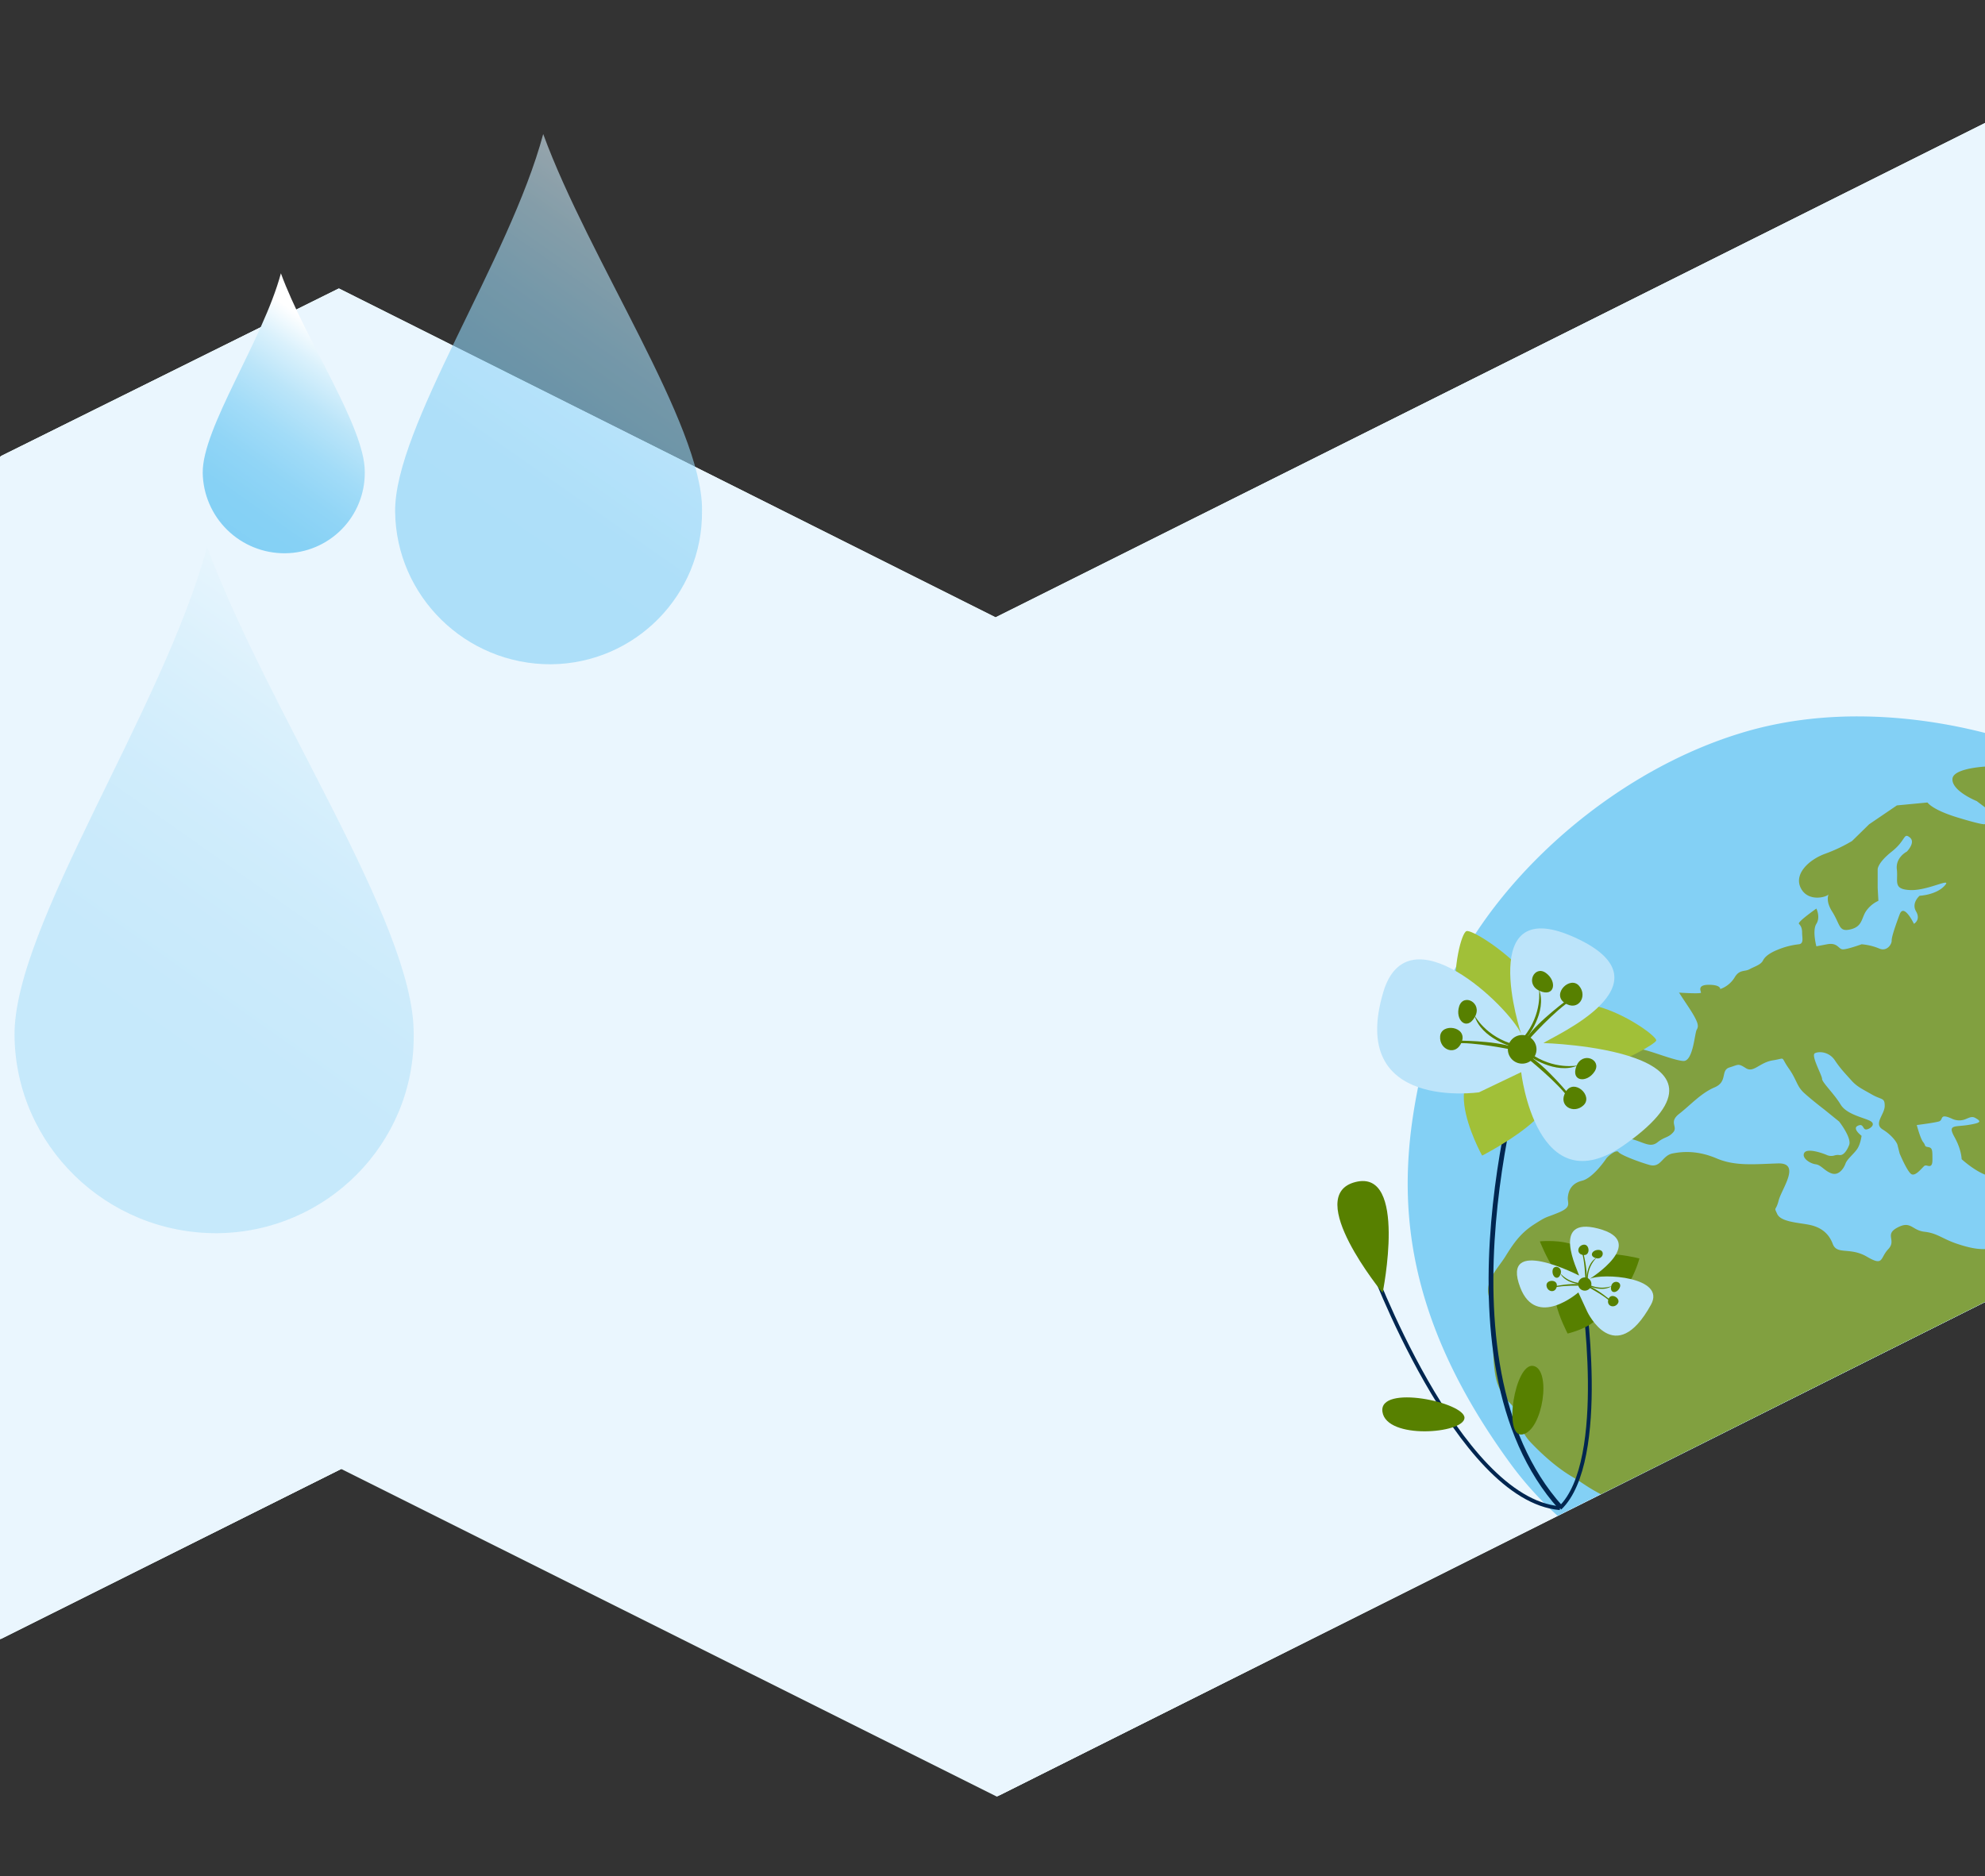 <svg xmlns="http://www.w3.org/2000/svg" xmlns:xlink="http://www.w3.org/1999/xlink" width="1366.42" height="1291.8" viewBox="0 0 1366.42 1291.8">
  <rect x="0" y="0" width="1366.42" height="1291.8" fill="#333333" stroke="none"/>
  <defs>
    <style>
      .cls-1, .cls-18, .cls-20 {
        fill: none;
      }

      .cls-2 {
        clip-path: url(#clip-path);
      }

      .cls-3 {
        fill: #eaf6fe;
      }

      .cls-4 {
        clip-path: url(#clip-path-2);
      }

      .cls-5 {
        fill: #83d0f5;
      }

      .cls-6 {
        fill: #81a040;
      }

      .cls-7 {
        clip-path: url(#clip-path-3);
      }

      .cls-8 {
        opacity: 0.6;
      }

      .cls-9 {
        clip-path: url(#clip-path-4);
      }

      .cls-10 {
        clip-path: url(#clip-path-5);
      }

      .cls-11 {
        fill: url(#Naamloos_verloop_4);
      }

      .cls-12 {
        opacity: 0.35;
      }

      .cls-13 {
        clip-path: url(#clip-path-6);
      }

      .cls-14 {
        clip-path: url(#clip-path-7);
      }

      .cls-15 {
        fill: url(#Naamloos_verloop_4-2);
      }

      .cls-16 {
        clip-path: url(#clip-path-8);
      }

      .cls-17 {
        fill: url(#Naamloos_verloop_4-3);
      }

      .cls-18, .cls-20 {
        stroke: #002650;
        stroke-miterlimit: 10;
      }

      .cls-18 {
        stroke-width: 3.29px;
      }

      .cls-19 {
        fill: #a1c038;
      }

      .cls-20 {
        stroke-width: 2.63px;
      }

      .cls-21 {
        fill: #bce4fa;
      }

      .cls-22 {
        fill: #578000;
      }
    </style>
    <clipPath id="clip-path">
      <rect class="cls-1" y="84.26" width="1367.28" height="1152.64"/>
    </clipPath>
    <clipPath id="clip-path-2">
      <polygon class="cls-1" points="685.37 425.02 233.28 198.58 0.66 313.98 0.66 1128.26 235.56 1010.93 684.89 1235.5 688.89 1235.5 1366.42 896.34 1366.42 84.69 685.37 425.02"/>
    </clipPath>
    <clipPath id="clip-path-3">
      <rect class="cls-1" y="84.26" width="1367.29" height="1152.64"/>
    </clipPath>
    <clipPath id="clip-path-4">
      <rect class="cls-1" x="263.02" y="85.28" width="229.26" height="372.99"/>
    </clipPath>
    <clipPath id="clip-path-5">
      <path class="cls-1" d="M483.26,350.71c0-58.48-77.76-172-109.33-258.43C350.72,179,271.33,294.07,272,352.32s48.62,105.2,107.24,105c57.94-.5,104.51-47.68,104-105.38,0-.4,0-.79,0-1.18"/>
    </clipPath>
    <linearGradient id="Naamloos_verloop_4" data-name="Naamloos verloop 4" x1="2466.88" y1="14263.48" x2="2467.88" y2="14263.48" gradientTransform="matrix(420.18, 0, 0, 420.18, -1036355.7, -5992894.46)" gradientUnits="userSpaceOnUse">
      <stop offset="0" stop-color="#83d0f5"/>
      <stop offset="0.17" stop-color="#83d0f5"/>
      <stop offset="0.32" stop-color="#86d1f5"/>
      <stop offset="0.45" stop-color="#91d5f6"/>
      <stop offset="0.57" stop-color="#a2dcf8"/>
      <stop offset="0.69" stop-color="#bbe5f9"/>
      <stop offset="0.8" stop-color="#daf1fc"/>
      <stop offset="0.9" stop-color="#fff"/>
      <stop offset="1" stop-color="#fff"/>
    </linearGradient>
    <clipPath id="clip-path-6">
      <rect class="cls-1" x="1.03" y="369.34" width="292.76" height="480.69"/>
    </clipPath>
    <clipPath id="clip-path-7">
      <path class="cls-1" d="M284.76,711c0-75.74-101.13-222.72-142.19-334.68C112.38,488.6,9.13,637.68,10,713.12S73.28,849.36,149.51,849c75.36-.65,135.93-61.75,135.27-136.48,0-.51,0-1,0-1.53"/>
    </clipPath>
    <linearGradient id="Naamloos_verloop_4-2" x1="2461.79" y1="14268.62" x2="2462.79" y2="14268.62" gradientTransform="matrix(544.92, 0, 0, 544.92, -1341611.19, -7774687.94)" xlink:href="#Naamloos_verloop_4"/>
    <clipPath id="clip-path-8">
      <path class="cls-1" d="M139.54,325.48a56.27,56.27,0,0,0,56.63,55.42,55.29,55.29,0,0,0,54.93-55.65c0-.2,0-.41,0-.62,0-30.88-41.07-90.82-57.74-136.47-12.26,45.78-54.18,106.56-53.81,137.32"/>
    </clipPath>
    <linearGradient id="Naamloos_verloop_4-3" x1="2486.63" y1="14243.3" x2="2487.63" y2="14243.3" gradientTransform="translate(-551661.2 -3160088.49) scale(221.88)" xlink:href="#Naamloos_verloop_4"/>
  </defs>
  <title>01 Vlak</title>
  <g id="Laag_1" data-name="Laag 1">
    <g class="cls-2">
      <polygon class="cls-3" points="684.71 425.41 232.62 198.97 0 314.38 0 1128.66 234.9 1011.33 686.23 1236.9 1366.63 896.31 1366.63 84.66 684.71 425.41"/>
      <polygon class="cls-3" points="685.37 425.02 233.28 198.58 0.66 313.98 0.66 1128.26 235.56 1010.93 686.89 1236.5 1367.28 895.91 1367.28 84.26 685.37 425.02"/>
      <polygon class="cls-3" points="685.37 425.02 233.28 198.58 0.66 313.98 0.66 1128.26 235.56 1010.93 684.89 1235.51 688.89 1235.51 1366.42 896.34 1366.42 84.69 685.37 425.02"/>
      <g class="cls-4">
        <path class="cls-5" d="M1278.8,493.2c-25.21,0-52.4,3-79.69,11.27C1096.91,535.35,1008,625.78,986.63,705.19s-40.62,174,52.93,302.19c75.65,103.68,217,117,264.86,117a137.28,137.28,0,0,0,14-.56c21.85-2.5,151.26-7.61,246.84-166.43s-24.18-338.64-24.18-338.64-76.62-85.61-138.8-102.75c0,0-54.26-22.79-123.49-22.79"/>
        <path class="cls-6" d="M1384.2,539.74s11.77,12.74,6.37,13.72-11.76.49-13.23-10.3-5.89-15.68-5.89-15.68-27,.49-27.44,8.82,16.67,15.2,16.67,15.2l17.64,13.23-7.35,2.68h-4.9s-1,.75-18.64-4.64-20.58-10.29-20.58-10.29l-21.07,2-19.12,13L1274.9,579a109.81,109.81,0,0,1-18.63,8.82c-10.79,3.92-21.57,13.72-16.67,23.53s17.65,6.37,19.12,4.41l.07-.11c-.55,1.19-1.76,5.32,2.38,11.87,5.88,9.32,4.41,14.29,12.75,12.29s7.34-7.87,10.78-12.77a20.73,20.73,0,0,1,8.33-6.87l-.49-8.82V598.55s-.24-4.41,9.68-12.25,8-13.23,12.38-9.81-2,9.81-2,9.81-7.84,3.93-6.86,12.25-2.94,13.73,9.31,14.22c4.76.19,10.27-1.17,14.87-2.54,7.24-2.15,12.25-4.3,8.65-.4-5.88,6.37-17.15,6.86-17.15,6.86s-5.88,4.9-2.45,10.78-1.47,8.55-1.47,8.55-6.86-14.43-9.8-6.58-5.63,15.68-5.52,18.13-3.3,7.85-8.7,5.39a40,40,0,0,0-12-2.87s-10,3.63-13,3.5-3.43-4.89-10.78-3.5l-7.36,1.4s-2.94-10.86,0-15.47,0-10.51,0-10.51-13.21,9.24-12,10.51,2.19,2.73,2.19,6.16,1.33,7.5-2.27,7.91a53.18,53.18,0,0,0-13.9,3.5c-5.88,2.31-9.32,4.77-10.79,7.71s-5.88,4.12-9.31,6-6.86-.09-10.29,5.79a19,19,0,0,1-9.81,7.84s.5-2.94-7.84-2.94-5.39,4.42-5.39,5.4-14.94,0-14.94,0-2.22-2.94,5.63,8.82,7.84,14.21,6.37,16.66-2.45,22.06-9.32,21.57-23-7.35-29.9-8.33-10.29-2.45-13.72,3.91a56.81,56.81,0,0,0-4.9,14.22s-6.37,19.12-7.84,25.49-2,5.88,4.41,11.27a147.45,147.45,0,0,1,11.76,11.28s-2.94-6.37,5.39-3.92,12.32,5.88,17.19,2,7.32-2.94,10.75-6.86-3.4-6.87,4.18-12.75,14.94-14.21,24.25-18.13,3.92-11.77,10.3-13.73,5.88-2.94,11.27.49,9.32-3.92,18.63-5.39,4.9-2.95,10.78,5.39,5.39,12.26,10.78,17.16,13.73,11.27,13.73,11.27l10.29,8.33s8.83,11.28,6.87,16.18-4.42,7.35-6.87,6.86a7.7,7.7,0,0,0-3.13.28,7.65,7.65,0,0,1-5.2-.21c-3.43-1.54-13.72-5-15.69-1.54s3.92,7.35,7.84,7.84,6.38,4.91,11.28,6.38,8.27-3.92,9.29-6.87,5.42-6.37,7.87-9.8,3.18-9.31,3.18-9.31-6.61-4.91-2.69-6.86,3.42,2,5.39,2.45,7.35-2.94,3.92-5.4-16.67-4.41-21.08-11.76-12.74-15.2-12.74-17.65-7.85-16.17-4.91-17.64,9.81-1,13.73,4.9,7.35,9.31,11.27,13.72,7.36,5.89,14.22,9.81,8.82,2,8.82,7.84-7.84,12.26-1.46,16.18,9.8,8.82,10.28,10.78,1.48,5.88,1.48,5.88,4.9,11.78,7.84,14,7.84-4.67,9.31-5.65a2.65,2.65,0,0,1,1.9,0c1.64.39,3.49.77,3.49-4,0-6.86,0-8.33-2.93-8.82s-1.48-1-3.44-3.43-4.41-11.76-4.41-11.76,11.76-1.47,15.2-2.46,0-5.88,8.82-2a11.64,11.64,0,0,0,10.25.11c2.14-.86,3.88-1.73,5.92-.6,4.42,2.45,4.42,3.44-4.9,4.91s-14.22-.49-9.31,8.33,4.9,15.2,4.9,15.2,7.84,7.24,15.69,10.48,10.29,1.17,13.23,0,4.41.72,9.8,1.74,5.4,1,10.3-3.89,15.19-12.26,15.19-6.37-1.47,11.05,0,12.87-5.88,26.34-5.88,30.26,0,11.27-12.74,11.27-15.69,3.43-23.54,4.91-14.7.48-25-2.94-13.72-7.36-22.54-8.34-9.31-7.84-18.63-2.94-.48,8.67-6.36,14.88-3,12.08-14.71,5.22-20.59-1-23.53-8.82-8.82-11.77-16.66-13.24-19.12-2-21.57-7.35-1-1.48,1-9.32,15.68-26-.5-25.49-29.4,2-42.15-3.43-23-4.9-30.38-3.43-7.85,10.29-16.18,7.84-19.61-6.86-21.08-8.82-7.35,2.94-8.33,4.41-9.32,13.51-16.67,15.33-9.31,6.73-9.81,11.15,3,6.86-6.36,10.78-7.36,2-17.16,8.33-14.7,14.22-19.6,22.06-14.22,16.66-11.28,27.44,2.45,34.32,3.43,45.59,2.45,19.12,11.27,27.94,3.92,16.18,14.22,27,20.1,18.63,28.43,23.53,9.8,6.86,21.08,12.74,18.62,12.26,38.72,12.26,24.51,0,33.82,6.86,19.61,8.82,25.49,11.76,13.23,8.34,12.74,14.71,11.28,14.22,25,27,19.61,13.72,11.77,15.69-17.65,6.86-6.38,9.79,16.67,3,30.4,3,57.34-1,92.64-12.26,56.36-24,56.36-24,7.36-25,22.55-39.21,42.16-38.23,50.49-52,19.12-34.8,19.12-40.68-2-3.43-6.87.49-22.54,24-29.89,22.55,1.46-6.38-7.85-10.29-9.8-2.45-15.19-7.85a32.15,32.15,0,0,1-7.36-11.27l-10.78-12.75s-8.33-8.82-8.82-17.64-1.47-10.79-5.88-14.22-7.36-8.33-12.75-18.13-4.9-13.24-4.9-13.24,3.43-4.41,9.31,0,10.79,8.34,12.75,11.28,7.84,2.94,8.82,11.27,9.8,8.33,10.29,12.25-1,9.81,5.4,13.73,7.84,5.88,11.76,11.27,8.82,7.35,9.8,10.79,2,9.8,2.94,14.7,5.39,6.86,8.83,3.92,16.17-17.64,21.56-23,11.28-18.13,22.07-30.38,15.68-20.1,17.14-27,8.34-13.23,3.44-21.07a44.87,44.87,0,0,0-10.3-11.77s-7.35,3.44-9.31,5.88-2.94,11.77-9.31,9.81-2.94-13.73-9.8-15.19-13.24-5.89-15.2-11.28-.49-14.21,4.41-11.27,7.84,12.74,14.22,14.21,18.62-1.47,18.62-1.47-2.94-5.39,8.34-2S1569,826,1569,826s7.35,14.71,10.78,15.45,6.86,16.91,6.86,16.91v4.4s9.81-33.33,2.94-83.32-27.44-136.76-92.64-191.66S1394.5,521.6,1392,521.11H1392c-2.49,0-7.75,18.64-7.75,18.64"/>
      </g>
      <g class="cls-7">
        <g class="cls-8">
          <g class="cls-9">
            <g class="cls-10">
              <rect class="cls-11" x="167.03" y="83.14" width="421.05" height="383.52" transform="translate(-64.19 426.5) rotate(-55)"/>
            </g>
          </g>
        </g>
        <g class="cls-12">
          <g class="cls-13">
            <g class="cls-14">
              <rect class="cls-15" x="-125.66" y="363.83" width="545.88" height="498.05" transform="translate(-438.81 380.96) rotate(-54.9)"/>
            </g>
          </g>
        </g>
      </g>
      <g class="cls-16">
        <rect class="cls-17" x="84.09" y="183.34" width="222.34" height="202.53" transform="translate(-149.86 281.31) rotate(-55)"/>
      </g>
      <g class="cls-7">
        <path class="cls-18" d="M1050.76,722s-68.27,213.7,23.55,315.87"/>
        <path class="cls-19" d="M1009.57,641c7-1.77,83.93,51.37,37.56,70.87-62.38,26.24-44.55-69.09-37.56-70.87"/>
        <path class="cls-19" d="M1140.09,716.4c-1.46,4.58-86.87,50.5-79.82,0,7.68-55.07,81.28-4.58,79.82,0"/>
        <path class="cls-19" d="M1020.25,795.58s-40.73-73.24,24.2-59.12c64.5,14-24.2,59.12-24.2,59.12"/>
        <path class="cls-20" d="M942.68,867.78s60.26,164.53,131.14,170.52m15.57-151.47s18.5,118.82-15.57,151.47"/>
        <path class="cls-21" d="M1018.14,752s-90.44,13.31-65.92-69c17-57,86.46,10,94.91,28.81,0,0-32.88-99.47,38.65-65.61,66.29,31.38-16.77,67.19-23.34,71.89,0,0,149,4.19,56.11,69.83-60.87,43-71.42-49.8-71.42-49.8Z"/>
        <path class="cls-22" d="M1064.21,669.88c7.9,5.78,6,16.91-4.34,12.3s-3.56-18.08,4.34-12.3"/>
        <path class="cls-22" d="M1087,678.71c6.16,7.16-.65,18-9.89,11.78s3.72-18.93,9.89-11.78"/>
        <path class="cls-22" d="M1059.39,681.07s2.64,16.77-10.46,32.83l1.79.84s14.61-17.87,8.67-33.67"/>
        <path class="cls-22" d="M1080.15,687.41s-21.21,15.27-29.43,27.33l1.36,1.3s18.52-20.85,30-27.68Z"/>
        <path class="cls-22" d="M1097.66,737.7c-5.34,8.2-16.55,6.88-12.51-3.67s17.85-4.54,12.51,3.67"/>
        <path class="cls-22" d="M1090.08,760.9c-6.81,6.55-18,.33-12.29-9.23s19.1,2.69,12.29,9.23"/>
        <path class="cls-22" d="M1086.23,733.49s-16.6,3.55-33.36-8.66l-.74,1.84s18.64,13.61,34.1,6.82"/>
        <path class="cls-22" d="M1081,754.57s-16.41-20.35-28.9-27.9l-1.22,1.43s21.83,17.36,29.27,28.43Z"/>
        <path class="cls-22" d="M1004.43,692.86c-2.93,9.34,5.22,17.15,10.79,7.33s-7.85-16.67-10.79-7.33"/>
        <path class="cls-22" d="M991.35,713.47c-.72,9.42,11.17,14.08,14.94,3.61s-14.22-13-14.94-3.61"/>
        <path class="cls-22" d="M1015,699s7.82,15.07,27.9,20.23l-.95,1.74s-22.36-5.72-27-22"/>
        <path class="cls-22" d="M1002,716.43s26.14-.28,39.91,4.55l-.33,1.85s-27.28-5.8-40.55-4.5Z"/>
        <path class="cls-22" d="M951.64,972c2.86,19.29,55.75,15,56.47,4.28S948.78,952.7,951.64,972"/>
        <path class="cls-22" d="M1055.49,940.37c12.68,2.42,6.64,44.1-7.25,47.12s-5.44-49.53,7.25-47.12"/>
        <path class="cls-22" d="M1057.68,722.42a9.85,9.85,0,1,1-9.84-9.85,9.85,9.85,0,0,1,9.84,9.85"/>
        <path class="cls-22" d="M951.77,890.07s-55-67-18.8-76.28,18.8,76.28,18.8,76.28"/>
        <path class="cls-22" d="M1128.55,866.39s-51.38-13-34.25,14.05c21.34,33.67,34.25-14.05,34.25-14.05"/>
        <path class="cls-22" d="M1060,854.62s17.22,44.32,28.32,23.57c14.93-27.91-28.32-23.57-28.32-23.57"/>
        <path class="cls-22" d="M1079.11,918.09s42.07-9.88,8.87-28.12-8.87,28.12-8.87,28.12"/>
        <path class="cls-21" d="M1092.73,903.25s19,39.75,43.75-5c10.62-19.18-33.63-22-42.18-17.8,0,0,41-25.58,5.66-34.69-32.78-8.43-13.89,28.79-12.94,32.4,0,0-54.49-28.15-40.53,8.21,11,28.77,40,3.41,40,3.41Z"/>
        <path class="cls-22" d="M1100.63,860.52c-4.51-.28-7.11,4.23-2.09,5.64s6.6-5.36,2.09-5.64"/>
        <path class="cls-22" d="M1090,856.93c-4.3.72-5.07,6.56,0,7.1s4.27-7.82,0-7.1"/>
        <path class="cls-22" d="M1099,865.91a20.73,20.73,0,0,0-6,14.74l-.88-.23s.09-10.66,6.87-14.51"/>
        <path class="cls-22" d="M1089.8,862s3,11.68,2.37,18.39l-.87.05s-.41-12.86-2.46-18.67Z"/>
        <path class="cls-22" d="M1068.74,874.7c-.53,4.49,3.84,7.33,5.52,2.39s-5-6.88-5.52-2.39"/>
        <path class="cls-22" d="M1064.58,885.17c.48,4.33,6.28,5.42,7.08.35s-7.57-4.68-7.08-.35"/>
        <path class="cls-22" d="M1074,876.58a20.73,20.73,0,0,0,14.39,6.78l-.28.87s-10.64-.67-14.11-7.65"/>
        <path class="cls-22" d="M1069.66,885.6s11.83-2.38,18.49-1.37v.87s-12.87-.29-18.78,1.44Z"/>
        <path class="cls-22" d="M1115.05,886.32c-1.71,4.18-6.91,4.54-6-.59s7.71-3.59,6,.59"/>
        <path class="cls-22" d="M1113.61,897.49c-2.52,3.56-8.12,1.7-6.37-3.13s8.9-.42,6.37,3.13"/>
        <path class="cls-22" d="M1109.51,885.4a20.75,20.75,0,0,1-15.87-1.06l-.18.89s9.62,4.57,16,.17"/>
        <path class="cls-22" d="M1109,895.4s-9.19-7.82-15.5-10.17l-.43.76s11.39,6,15.72,10.37Z"/>
        <path class="cls-22" d="M1087.43,881.08a4.55,4.55,0,1,0,6.4-.58,4.55,4.55,0,0,0-6.4.58"/>
      </g>
    </g>
  </g>
</svg>
